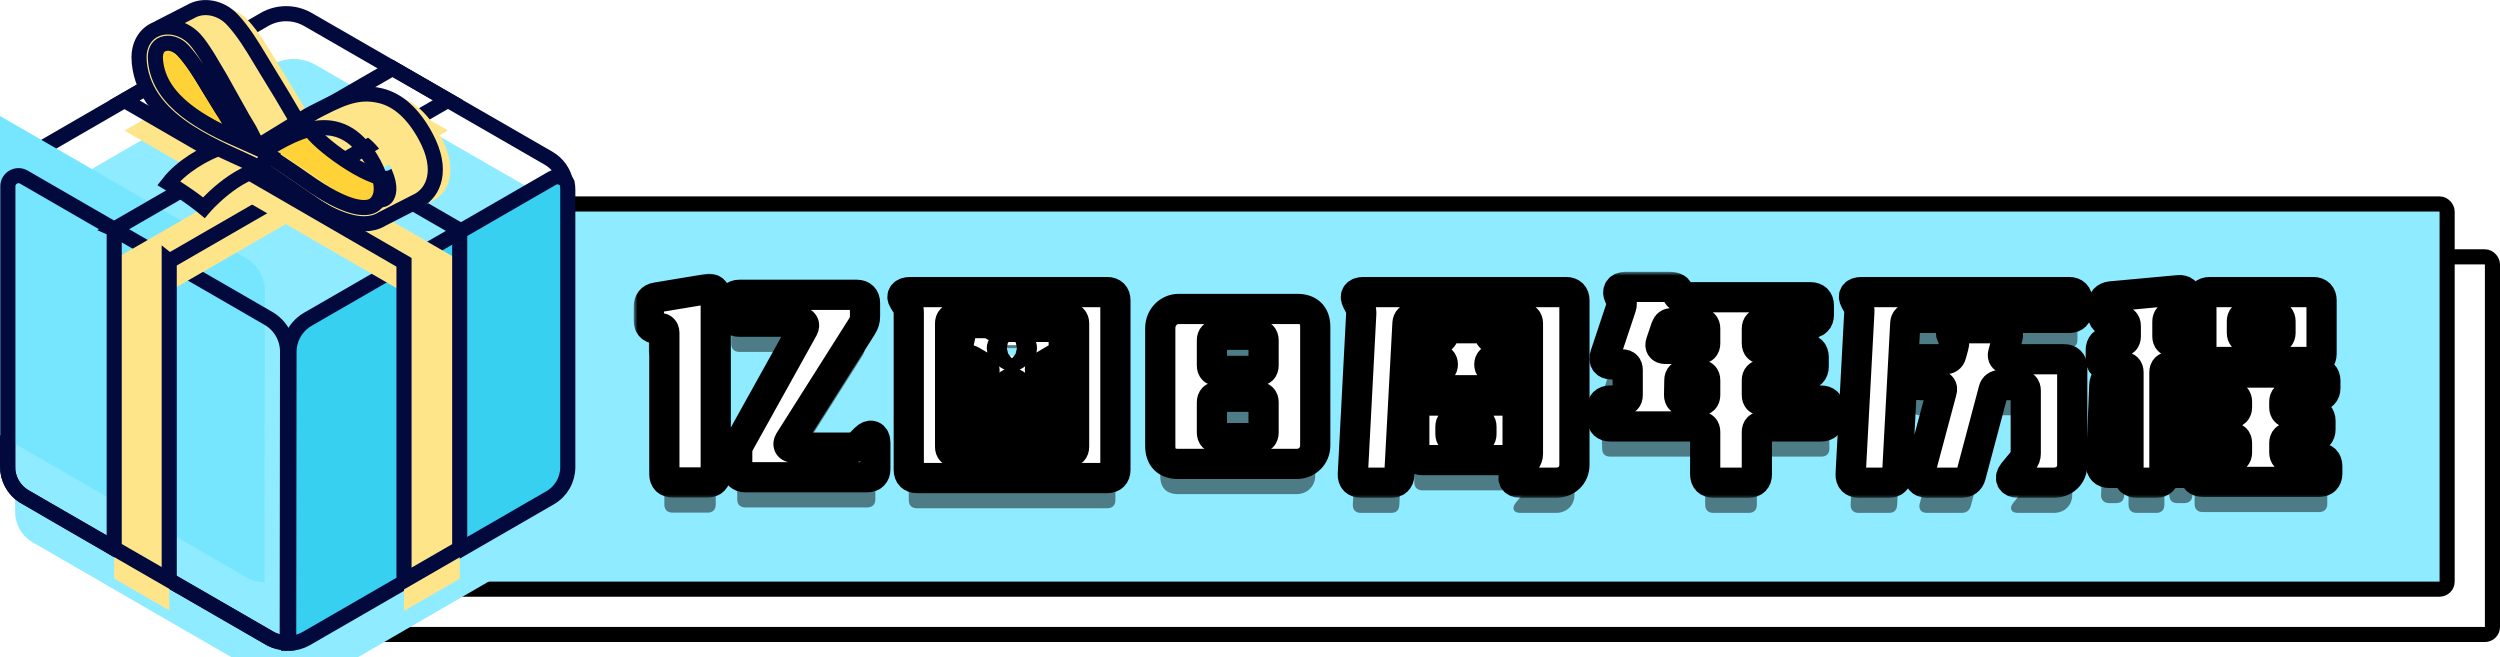 <svg width="331" height="87" viewBox="0 0 331 87" fill="none" xmlns="http://www.w3.org/2000/svg">
<rect x="35" y="34.004" width="295" height="50" rx="1" fill="white" stroke="black" stroke-width="2"/>
<rect x="47" y="27.004" width="277" height="51" rx="1" fill="#8FEBFF" stroke="black" stroke-width="2"/>
<path d="M96.816 44.112V45.516C96.816 46.2 97.212 46.596 97.896 46.596H105.852C106.392 46.596 106.608 46.992 106.356 47.46L97.968 62.544C97.716 62.976 97.608 63.372 97.608 63.876V66.108C97.608 66.792 98.004 67.188 98.688 67.188H114.816C115.5 67.188 115.896 66.792 115.896 66.108V62.616C115.896 61.644 115.248 61.392 114.564 62.076L113.736 62.904C113.448 63.192 113.232 63.264 112.872 63.264H105.024C104.448 63.264 104.232 62.868 104.52 62.4L114.132 47.208C114.42 46.74 114.528 46.38 114.528 45.876V44.112C114.528 43.428 114.132 43.032 113.448 43.032H97.896C97.212 43.032 96.816 43.428 96.816 44.112ZM93.612 42.276L86.88 43.392C86.232 43.5 85.908 43.932 85.908 44.58V46.488C85.908 47.208 86.376 47.604 87.096 47.46H87.168C87.636 47.352 87.96 47.568 87.96 48.072V66.792C87.96 67.476 88.356 67.872 89.04 67.872H93.684C94.368 67.872 94.764 67.476 94.764 66.792V43.248C94.764 42.528 94.368 42.132 93.612 42.276ZM119.637 43.752L120.069 44.436C120.249 44.76 120.321 44.976 120.321 45.3V66.216C120.321 66.9 120.717 67.296 121.401 67.296H146.601C147.285 67.296 147.681 66.9 147.681 66.216V43.752C147.681 43.068 147.285 42.672 146.601 42.672H120.501C119.637 42.672 119.241 43.14 119.637 43.752ZM125.793 63.156V46.812C125.793 46.344 126.045 46.092 126.513 46.092H141.489C141.957 46.092 142.209 46.344 142.209 46.812V63.156C142.209 63.624 141.957 63.876 141.489 63.876H126.513C126.045 63.876 125.793 63.624 125.793 63.156ZM141.201 54.588V54.372C141.201 53.688 140.805 53.292 140.121 53.292H138.573C138.249 53.292 137.997 53.256 137.745 53.076C137.565 52.968 137.781 52.68 138.249 52.392L140.085 51.312C140.625 50.988 140.841 50.592 140.841 50.016V48.36C140.841 47.676 140.445 47.28 139.761 47.28H132.345C131.841 47.28 131.553 47.208 131.589 47.028C131.625 46.848 131.157 46.776 130.401 46.776H128.493C127.845 46.776 127.449 47.1 127.305 47.712L126.729 50.376C126.585 51.132 126.945 51.564 127.701 51.564H127.845C128.169 51.564 128.421 51.636 128.709 51.816L129.753 52.428C130.221 52.716 130.473 53.004 130.293 53.112C130.041 53.22 129.789 53.292 129.465 53.292H127.881C127.197 53.292 126.801 53.688 126.801 54.372V54.588C126.801 55.272 127.197 55.668 127.881 55.668H131.877C132.417 55.668 132.813 55.488 133.209 55.164L133.497 54.948C133.821 54.66 134.181 54.66 134.505 54.948L134.793 55.164C135.189 55.488 135.585 55.668 136.125 55.668H140.121C140.805 55.668 141.201 55.272 141.201 54.588ZM139.797 60.42L128.277 59.844C127.593 59.808 127.161 60.204 127.161 60.888V61.464C127.161 62.148 127.521 62.508 128.205 62.544L139.725 63.12C140.409 63.156 140.841 62.76 140.841 62.076V61.5C140.841 60.816 140.481 60.456 139.797 60.42ZM138.717 56.964L129.357 56.424C128.673 56.388 128.241 56.748 128.241 57.468V58.044C128.241 58.728 128.601 59.124 129.285 59.16L138.645 59.7C139.329 59.736 139.761 59.376 139.761 58.656V58.08C139.761 57.396 139.401 57 138.717 56.964ZM135.045 50.484L134.505 50.916C134.145 51.204 133.857 51.204 133.497 50.916L132.921 50.484C132.417 50.124 132.633 49.692 133.317 49.692H134.649C135.333 49.692 135.513 50.124 135.045 50.484ZM155.995 65.424H171.655C173.059 65.424 174.139 64.38 174.139 62.976V47.28C174.139 45.732 173.311 44.904 171.763 44.904H156.067C154.735 44.904 153.655 45.984 153.619 47.388V63.048C153.619 64.596 154.447 65.424 155.995 65.424ZM167.299 49.044V52.392C167.299 52.86 167.047 53.112 166.579 53.112H161.179C160.711 53.112 160.459 52.86 160.459 52.392V49.044C160.459 48.576 160.711 48.324 161.179 48.324H166.579C167.047 48.324 167.299 48.576 167.299 49.044ZM167.299 57.252V61.284C167.299 61.752 167.047 62.004 166.579 62.004H161.179C160.711 62.004 160.459 61.752 160.459 61.284V57.252C160.459 56.784 160.711 56.532 161.179 56.532H166.579C167.047 56.532 167.299 56.784 167.299 57.252ZM179.655 43.824L180.051 44.58C180.195 44.904 180.231 45.156 180.231 45.48L179.115 66.792C179.079 67.476 179.475 67.908 180.159 67.908H184.155C184.839 67.908 185.235 67.584 185.271 66.864L186.351 46.776C186.387 46.344 186.639 46.092 187.071 46.092H201.579C202.047 46.092 202.299 46.344 202.299 46.812V64.092C202.299 64.452 202.191 64.704 201.975 64.992L200.679 66.576C200.103 67.296 200.391 67.908 201.291 67.908H206.007C207.411 67.908 208.455 66.936 208.455 65.532V43.752C208.455 43.068 208.059 42.672 207.375 42.672H180.483C179.655 42.672 179.295 43.14 179.655 43.824ZM187.251 58.116V63.84C187.251 64.524 187.647 64.92 188.331 64.92H199.851C200.535 64.92 200.931 64.524 200.931 63.84V58.116C200.931 57.432 200.535 57.036 199.851 57.036H188.331C187.647 57.036 187.251 57.432 187.251 58.116ZM187.251 54.012V54.588C187.251 55.272 187.647 55.668 188.331 55.668H199.851C200.535 55.668 200.931 55.272 200.931 54.588V54.012C200.931 53.328 200.535 52.932 199.851 52.932H197.907C197.439 52.932 197.187 52.68 197.187 52.248C197.187 51.816 197.439 51.564 197.907 51.564H199.851C200.535 51.564 200.931 51.168 200.931 50.484V49.908C200.931 49.224 200.535 48.828 199.851 48.828H197.907C197.439 48.828 197.187 48.576 197.187 48.144C197.187 47.712 196.791 47.46 196.107 47.46H192.111C191.427 47.46 191.031 47.856 191.031 48.54C191.031 48.72 190.779 48.828 190.311 48.828H188.331C187.647 48.828 187.251 49.224 187.251 49.908V50.484C187.251 51.168 187.647 51.564 188.331 51.564H190.311C190.779 51.564 191.031 51.816 191.031 52.248C191.031 52.68 190.779 52.932 190.311 52.932H188.331C187.647 52.932 187.251 53.328 187.251 54.012ZM192.039 61.464V60.492C192.039 60.024 192.291 59.772 192.759 59.772H195.423C195.891 59.772 196.143 60.024 196.143 60.492V61.464C196.143 61.932 195.891 62.184 195.423 62.184H192.759C192.291 62.184 192.039 61.932 192.039 61.464ZM212.088 58.116L212.124 59.376C212.124 60.096 212.52 60.456 213.204 60.456H225.048C225.516 60.456 225.768 60.708 225.768 61.176V66.828C225.768 67.512 226.164 67.908 226.848 67.908H231.528C232.212 67.908 232.608 67.512 232.608 66.828V61.176C232.608 60.708 232.86 60.456 233.328 60.456H241.14C241.824 60.456 242.22 60.06 242.22 59.376L242.184 58.116C242.184 57.396 241.788 57.036 241.104 57.036H233.328C232.86 57.036 232.608 56.784 232.608 56.316V54.336C232.608 53.868 232.86 53.616 233.328 53.616H239.052C239.736 53.616 240.132 53.22 240.132 52.536V51.276C240.132 50.592 239.736 50.196 239.052 50.196H233.328C232.86 50.196 232.608 49.944 232.608 49.476V47.496C232.608 47.028 232.86 46.776 233.328 46.776H239.736C240.42 46.776 240.816 46.38 240.816 45.696V44.436C240.816 43.752 240.42 43.356 239.736 43.356H222.78C222.276 43.356 221.988 43.068 222.132 42.672C222.276 42.276 221.808 41.988 221.052 41.988H215.22C214.392 41.988 214.032 42.492 214.392 43.248L214.608 43.68C214.752 44.004 214.752 44.328 214.644 44.652L212.52 51.024C212.268 51.744 212.592 52.248 213.384 52.248H214.788C215.256 52.248 215.508 52.5 215.508 52.968V56.316C215.508 56.784 215.256 57.036 214.788 57.036H213.168C212.484 57.036 212.088 57.432 212.088 58.116ZM221.376 46.776H225.048C225.516 46.776 225.768 47.028 225.768 47.496V49.476C225.768 49.944 225.516 50.196 225.048 50.196H220.476C219.972 50.196 219.72 49.872 219.9 49.368L220.584 47.352C220.728 46.956 220.98 46.776 221.376 46.776ZM223.068 53.616H225.048C225.516 53.616 225.768 53.868 225.768 54.336V56.316C225.768 56.784 225.516 57.036 225.048 57.036H223.032C222.564 57.036 222.312 56.784 222.312 56.316L222.348 54.336C222.348 53.868 222.6 53.616 223.068 53.616ZM258.381 48.36L258.597 48.792C258.741 49.116 258.777 49.44 258.669 49.764L258.345 50.952C258.237 51.384 257.913 51.564 257.517 51.564H254.241C253.557 51.564 253.161 51.96 253.161 52.644V53.904C253.161 54.588 253.557 54.984 254.241 54.984H256.473C256.977 54.984 257.229 55.308 257.085 55.776L254.169 66.684C253.989 67.404 254.349 67.908 255.105 67.908H259.713C260.325 67.908 260.757 67.62 260.937 66.972L263.961 55.596C264.069 55.2 264.357 54.984 264.789 54.984H267.489C267.957 54.984 268.209 55.236 268.209 55.704V64.056C268.209 64.416 268.101 64.668 267.885 64.956L266.553 66.576C265.977 67.296 266.265 67.908 267.165 67.908H271.917C273.321 67.908 274.365 66.936 274.365 65.532V52.644C274.365 51.96 273.969 51.564 273.285 51.564H265.833C265.329 51.564 265.077 51.24 265.221 50.772L265.797 48.684C266.013 47.964 265.617 47.46 264.861 47.46H259.353C258.525 47.46 258.129 47.856 258.381 48.36ZM245.601 43.752L245.961 44.4C246.141 44.724 246.213 44.976 246.177 45.3L245.025 66.792C244.989 67.476 245.385 67.908 246.069 67.908H250.065C250.749 67.908 251.145 67.584 251.181 66.864L252.261 46.776C252.297 46.344 252.549 46.092 252.981 46.092H273.969C274.653 46.092 275.049 45.696 275.049 45.012V43.752C275.049 43.068 274.653 42.672 273.969 42.672H246.465C245.601 42.672 245.241 43.104 245.601 43.752ZM291.427 59.736V60.852C291.427 61.536 291.823 61.932 292.507 61.932H295.459C295.927 61.932 296.179 62.184 296.179 62.652V63.912C296.179 64.38 295.927 64.632 295.459 64.632H291.643C290.959 64.632 290.563 65.028 290.563 65.712V66.72C290.563 67.404 290.959 67.8 291.643 67.8H307.051C307.735 67.8 308.131 67.404 308.131 66.72V65.712C308.131 65.028 307.735 64.632 307.051 64.632H303.163C302.695 64.632 302.443 64.38 302.443 63.912V62.652C302.443 62.184 302.695 61.932 303.163 61.932H306.151C306.835 61.932 307.231 61.536 307.231 60.852V59.736C307.231 59.052 306.835 58.656 306.151 58.656H303.163C302.695 58.656 302.443 58.404 302.443 57.936V57.18C302.443 56.712 302.695 56.46 303.163 56.46H306.799C307.483 56.46 307.879 56.064 307.879 55.38V54.408C307.879 53.724 307.483 53.328 306.799 53.328H291.823C291.139 53.328 290.743 53.724 290.743 54.408V55.38C290.743 56.064 291.139 56.46 291.823 56.46H295.459C295.927 56.46 296.179 56.712 296.179 57.18V57.936C296.179 58.404 295.927 58.656 295.459 58.656H292.507C291.823 58.656 291.427 59.052 291.427 59.736ZM288.439 42.42L279.439 43.248C278.791 43.32 278.395 43.752 278.395 44.4V45.516C278.395 46.236 278.791 46.632 279.511 46.56L280.699 46.452C281.167 46.416 281.455 46.668 281.455 47.136V48.54C281.455 49.008 281.203 49.26 280.735 49.26H279.223C278.539 49.26 278.143 49.656 278.143 50.34V51.492C278.143 52.176 278.539 52.572 279.223 52.572H281.095C281.563 52.572 281.815 52.824 281.815 53.292V66.828C281.815 67.512 282.211 67.908 282.895 67.908H285.487C286.171 67.908 286.567 67.512 286.567 66.828V53.292C286.567 52.824 286.819 52.572 287.287 52.572H288.979C289.663 52.572 290.059 52.176 290.059 51.492V50.34C290.059 49.656 289.663 49.26 288.979 49.26H287.683C287.215 49.26 286.963 49.008 286.963 48.54V46.56C286.963 46.128 287.215 45.84 287.647 45.804L288.547 45.732C289.195 45.66 289.555 45.228 289.555 44.58V43.464C289.555 42.744 289.159 42.348 288.439 42.42ZM292.543 51.924H306.295C306.979 51.924 307.375 51.528 307.375 50.844V43.752C307.375 43.068 306.979 42.672 306.295 42.672H292.543C291.859 42.672 291.463 43.068 291.463 43.752V50.844C291.463 51.528 291.859 51.924 292.543 51.924ZM281.239 65.568L281.671 55.056C281.707 54.372 281.275 53.94 280.591 53.94H279.691C279.007 53.94 278.647 54.264 278.611 54.984L278.179 65.496C278.143 66.18 278.575 66.612 279.259 66.612H280.159C280.843 66.612 281.203 66.288 281.239 65.568ZM290.275 65.496L289.843 54.984C289.807 54.264 289.447 53.94 288.763 53.94H287.863C287.179 53.94 286.747 54.372 286.783 55.056L287.215 65.568C287.251 66.288 287.611 66.612 288.295 66.612H289.195C289.879 66.612 290.311 66.18 290.275 65.496ZM296.827 48.072V46.524C296.827 46.056 297.079 45.804 297.547 45.804H301.219C301.687 45.804 301.939 46.056 301.939 46.524V48.072C301.939 48.54 301.687 48.792 301.219 48.792H297.547C297.079 48.792 296.827 48.54 296.827 48.072Z" fill="#4E7C86"/>
<mask id="path-4-outside-1_770_3147" maskUnits="userSpaceOnUse" x="83.908" y="35.988" width="227" height="30" fill="black">
<rect fill="white" x="83.908" y="35.988" width="227" height="30"/>
<path d="M96.816 40.112V41.516C96.816 42.2 97.212 42.596 97.896 42.596H105.852C106.392 42.596 106.608 42.992 106.356 43.46L97.968 58.544C97.716 58.976 97.608 59.372 97.608 59.876V62.108C97.608 62.792 98.004 63.188 98.688 63.188H114.816C115.5 63.188 115.896 62.792 115.896 62.108V58.616C115.896 57.644 115.248 57.392 114.564 58.076L113.736 58.904C113.448 59.192 113.232 59.264 112.872 59.264H105.024C104.448 59.264 104.232 58.868 104.52 58.4L114.132 43.208C114.42 42.74 114.528 42.38 114.528 41.876V40.112C114.528 39.428 114.132 39.032 113.448 39.032H97.896C97.212 39.032 96.816 39.428 96.816 40.112ZM93.612 38.276L86.88 39.392C86.232 39.5 85.908 39.932 85.908 40.58V42.488C85.908 43.208 86.376 43.604 87.096 43.46H87.168C87.636 43.352 87.96 43.568 87.96 44.072V62.792C87.96 63.476 88.356 63.872 89.04 63.872H93.684C94.368 63.872 94.764 63.476 94.764 62.792V39.248C94.764 38.528 94.368 38.132 93.612 38.276Z"/>
<path d="M119.637 39.752L120.069 40.436C120.249 40.76 120.321 40.976 120.321 41.3V62.216C120.321 62.9 120.717 63.296 121.401 63.296H146.601C147.285 63.296 147.681 62.9 147.681 62.216V39.752C147.681 39.068 147.285 38.672 146.601 38.672H120.501C119.637 38.672 119.241 39.14 119.637 39.752ZM125.793 59.156V42.812C125.793 42.344 126.045 42.092 126.513 42.092H141.489C141.957 42.092 142.209 42.344 142.209 42.812V59.156C142.209 59.624 141.957 59.876 141.489 59.876H126.513C126.045 59.876 125.793 59.624 125.793 59.156ZM141.201 50.588V50.372C141.201 49.688 140.805 49.292 140.121 49.292H138.573C138.249 49.292 137.997 49.256 137.745 49.076C137.565 48.968 137.781 48.68 138.249 48.392L140.085 47.312C140.625 46.988 140.841 46.592 140.841 46.016V44.36C140.841 43.676 140.445 43.28 139.761 43.28H132.345C131.841 43.28 131.553 43.208 131.589 43.028C131.625 42.848 131.157 42.776 130.401 42.776H128.493C127.845 42.776 127.449 43.1 127.305 43.712L126.729 46.376C126.585 47.132 126.945 47.564 127.701 47.564H127.845C128.169 47.564 128.421 47.636 128.709 47.816L129.753 48.428C130.221 48.716 130.473 49.004 130.293 49.112C130.041 49.22 129.789 49.292 129.465 49.292H127.881C127.197 49.292 126.801 49.688 126.801 50.372V50.588C126.801 51.272 127.197 51.668 127.881 51.668H131.877C132.417 51.668 132.813 51.488 133.209 51.164L133.497 50.948C133.821 50.66 134.181 50.66 134.505 50.948L134.793 51.164C135.189 51.488 135.585 51.668 136.125 51.668H140.121C140.805 51.668 141.201 51.272 141.201 50.588ZM139.797 56.42L128.277 55.844C127.593 55.808 127.161 56.204 127.161 56.888V57.464C127.161 58.148 127.521 58.508 128.205 58.544L139.725 59.12C140.409 59.156 140.841 58.76 140.841 58.076V57.5C140.841 56.816 140.481 56.456 139.797 56.42ZM138.717 52.964L129.357 52.424C128.673 52.388 128.241 52.748 128.241 53.468V54.044C128.241 54.728 128.601 55.124 129.285 55.16L138.645 55.7C139.329 55.736 139.761 55.376 139.761 54.656V54.08C139.761 53.396 139.401 53 138.717 52.964ZM135.045 46.484L134.505 46.916C134.145 47.204 133.857 47.204 133.497 46.916L132.921 46.484C132.417 46.124 132.633 45.692 133.317 45.692H134.649C135.333 45.692 135.513 46.124 135.045 46.484Z"/>
<path d="M155.995 61.424H171.655C173.059 61.424 174.139 60.38 174.139 58.976V43.28C174.139 41.732 173.311 40.904 171.763 40.904H156.067C154.735 40.904 153.655 41.984 153.619 43.388V59.048C153.619 60.596 154.447 61.424 155.995 61.424ZM167.299 45.044V48.392C167.299 48.86 167.047 49.112 166.579 49.112H161.179C160.711 49.112 160.459 48.86 160.459 48.392V45.044C160.459 44.576 160.711 44.324 161.179 44.324H166.579C167.047 44.324 167.299 44.576 167.299 45.044ZM167.299 53.252V57.284C167.299 57.752 167.047 58.004 166.579 58.004H161.179C160.711 58.004 160.459 57.752 160.459 57.284V53.252C160.459 52.784 160.711 52.532 161.179 52.532H166.579C167.047 52.532 167.299 52.784 167.299 53.252Z"/>
<path d="M179.655 39.824L180.051 40.58C180.195 40.904 180.231 41.156 180.231 41.48L179.115 62.792C179.079 63.476 179.475 63.908 180.159 63.908H184.155C184.839 63.908 185.235 63.584 185.271 62.864L186.351 42.776C186.387 42.344 186.639 42.092 187.071 42.092H201.579C202.047 42.092 202.299 42.344 202.299 42.812V60.092C202.299 60.452 202.191 60.704 201.975 60.992L200.679 62.576C200.103 63.296 200.391 63.908 201.291 63.908H206.007C207.411 63.908 208.455 62.936 208.455 61.532V39.752C208.455 39.068 208.059 38.672 207.375 38.672H180.483C179.655 38.672 179.295 39.14 179.655 39.824ZM187.251 54.116V59.84C187.251 60.524 187.647 60.92 188.331 60.92H199.851C200.535 60.92 200.931 60.524 200.931 59.84V54.116C200.931 53.432 200.535 53.036 199.851 53.036H188.331C187.647 53.036 187.251 53.432 187.251 54.116ZM187.251 50.012V50.588C187.251 51.272 187.647 51.668 188.331 51.668H199.851C200.535 51.668 200.931 51.272 200.931 50.588V50.012C200.931 49.328 200.535 48.932 199.851 48.932H197.907C197.439 48.932 197.187 48.68 197.187 48.248C197.187 47.816 197.439 47.564 197.907 47.564H199.851C200.535 47.564 200.931 47.168 200.931 46.484V45.908C200.931 45.224 200.535 44.828 199.851 44.828H197.907C197.439 44.828 197.187 44.576 197.187 44.144C197.187 43.712 196.791 43.46 196.107 43.46H192.111C191.427 43.46 191.031 43.856 191.031 44.54C191.031 44.72 190.779 44.828 190.311 44.828H188.331C187.647 44.828 187.251 45.224 187.251 45.908V46.484C187.251 47.168 187.647 47.564 188.331 47.564H190.311C190.779 47.564 191.031 47.816 191.031 48.248C191.031 48.68 190.779 48.932 190.311 48.932H188.331C187.647 48.932 187.251 49.328 187.251 50.012ZM192.039 57.464V56.492C192.039 56.024 192.291 55.772 192.759 55.772H195.423C195.891 55.772 196.143 56.024 196.143 56.492V57.464C196.143 57.932 195.891 58.184 195.423 58.184H192.759C192.291 58.184 192.039 57.932 192.039 57.464Z"/>
<path d="M212.088 54.116L212.124 55.376C212.124 56.096 212.52 56.456 213.204 56.456H225.048C225.516 56.456 225.768 56.708 225.768 57.176V62.828C225.768 63.512 226.164 63.908 226.848 63.908H231.528C232.212 63.908 232.608 63.512 232.608 62.828V57.176C232.608 56.708 232.86 56.456 233.328 56.456H241.14C241.824 56.456 242.22 56.06 242.22 55.376L242.184 54.116C242.184 53.396 241.788 53.036 241.104 53.036H233.328C232.86 53.036 232.608 52.784 232.608 52.316V50.336C232.608 49.868 232.86 49.616 233.328 49.616H239.052C239.736 49.616 240.132 49.22 240.132 48.536V47.276C240.132 46.592 239.736 46.196 239.052 46.196H233.328C232.86 46.196 232.608 45.944 232.608 45.476V43.496C232.608 43.028 232.86 42.776 233.328 42.776H239.736C240.42 42.776 240.816 42.38 240.816 41.696V40.436C240.816 39.752 240.42 39.356 239.736 39.356H222.78C222.276 39.356 221.988 39.068 222.132 38.672C222.276 38.276 221.808 37.988 221.052 37.988H215.22C214.392 37.988 214.032 38.492 214.392 39.248L214.608 39.68C214.752 40.004 214.752 40.328 214.644 40.652L212.52 47.024C212.268 47.744 212.592 48.248 213.384 48.248H214.788C215.256 48.248 215.508 48.5 215.508 48.968V52.316C215.508 52.784 215.256 53.036 214.788 53.036H213.168C212.484 53.036 212.088 53.432 212.088 54.116ZM221.376 42.776H225.048C225.516 42.776 225.768 43.028 225.768 43.496V45.476C225.768 45.944 225.516 46.196 225.048 46.196H220.476C219.972 46.196 219.72 45.872 219.9 45.368L220.584 43.352C220.728 42.956 220.98 42.776 221.376 42.776ZM223.068 49.616H225.048C225.516 49.616 225.768 49.868 225.768 50.336V52.316C225.768 52.784 225.516 53.036 225.048 53.036H223.032C222.564 53.036 222.312 52.784 222.312 52.316L222.348 50.336C222.348 49.868 222.6 49.616 223.068 49.616Z"/>
<path d="M258.381 44.36L258.597 44.792C258.741 45.116 258.777 45.44 258.669 45.764L258.345 46.952C258.237 47.384 257.913 47.564 257.517 47.564H254.241C253.557 47.564 253.161 47.96 253.161 48.644V49.904C253.161 50.588 253.557 50.984 254.241 50.984H256.473C256.977 50.984 257.229 51.308 257.085 51.776L254.169 62.684C253.989 63.404 254.349 63.908 255.105 63.908H259.713C260.325 63.908 260.757 63.62 260.937 62.972L263.961 51.596C264.069 51.2 264.357 50.984 264.789 50.984H267.489C267.957 50.984 268.209 51.236 268.209 51.704V60.056C268.209 60.416 268.101 60.668 267.885 60.956L266.553 62.576C265.977 63.296 266.265 63.908 267.165 63.908H271.917C273.321 63.908 274.365 62.936 274.365 61.532V48.644C274.365 47.96 273.969 47.564 273.285 47.564H265.833C265.329 47.564 265.077 47.24 265.221 46.772L265.797 44.684C266.013 43.964 265.617 43.46 264.861 43.46H259.353C258.525 43.46 258.129 43.856 258.381 44.36ZM245.601 39.752L245.961 40.4C246.141 40.724 246.213 40.976 246.177 41.3L245.025 62.792C244.989 63.476 245.385 63.908 246.069 63.908H250.065C250.749 63.908 251.145 63.584 251.181 62.864L252.261 42.776C252.297 42.344 252.549 42.092 252.981 42.092H273.969C274.653 42.092 275.049 41.696 275.049 41.012V39.752C275.049 39.068 274.653 38.672 273.969 38.672H246.465C245.601 38.672 245.241 39.104 245.601 39.752Z"/>
<path d="M291.427 55.736V56.852C291.427 57.536 291.823 57.932 292.507 57.932H295.459C295.927 57.932 296.179 58.184 296.179 58.652V59.912C296.179 60.38 295.927 60.632 295.459 60.632H291.643C290.959 60.632 290.563 61.028 290.563 61.712V62.72C290.563 63.404 290.959 63.8 291.643 63.8H307.051C307.735 63.8 308.131 63.404 308.131 62.72V61.712C308.131 61.028 307.735 60.632 307.051 60.632H303.163C302.695 60.632 302.443 60.38 302.443 59.912V58.652C302.443 58.184 302.695 57.932 303.163 57.932H306.151C306.835 57.932 307.231 57.536 307.231 56.852V55.736C307.231 55.052 306.835 54.656 306.151 54.656H303.163C302.695 54.656 302.443 54.404 302.443 53.936V53.18C302.443 52.712 302.695 52.46 303.163 52.46H306.799C307.483 52.46 307.879 52.064 307.879 51.38V50.408C307.879 49.724 307.483 49.328 306.799 49.328H291.823C291.139 49.328 290.743 49.724 290.743 50.408V51.38C290.743 52.064 291.139 52.46 291.823 52.46H295.459C295.927 52.46 296.179 52.712 296.179 53.18V53.936C296.179 54.404 295.927 54.656 295.459 54.656H292.507C291.823 54.656 291.427 55.052 291.427 55.736ZM288.439 38.42L279.439 39.248C278.791 39.32 278.395 39.752 278.395 40.4V41.516C278.395 42.236 278.791 42.632 279.511 42.56L280.699 42.452C281.167 42.416 281.455 42.668 281.455 43.136V44.54C281.455 45.008 281.203 45.26 280.735 45.26H279.223C278.539 45.26 278.143 45.656 278.143 46.34V47.492C278.143 48.176 278.539 48.572 279.223 48.572H281.095C281.563 48.572 281.815 48.824 281.815 49.292V62.828C281.815 63.512 282.211 63.908 282.895 63.908H285.487C286.171 63.908 286.567 63.512 286.567 62.828V49.292C286.567 48.824 286.819 48.572 287.287 48.572H288.979C289.663 48.572 290.059 48.176 290.059 47.492V46.34C290.059 45.656 289.663 45.26 288.979 45.26H287.683C287.215 45.26 286.963 45.008 286.963 44.54V42.56C286.963 42.128 287.215 41.84 287.647 41.804L288.547 41.732C289.195 41.66 289.555 41.228 289.555 40.58V39.464C289.555 38.744 289.159 38.348 288.439 38.42ZM292.543 47.924H306.295C306.979 47.924 307.375 47.528 307.375 46.844V39.752C307.375 39.068 306.979 38.672 306.295 38.672H292.543C291.859 38.672 291.463 39.068 291.463 39.752V46.844C291.463 47.528 291.859 47.924 292.543 47.924ZM281.239 61.568L281.671 51.056C281.707 50.372 281.275 49.94 280.591 49.94H279.691C279.007 49.94 278.647 50.264 278.611 50.984L278.179 61.496C278.143 62.18 278.575 62.612 279.259 62.612H280.159C280.843 62.612 281.203 62.288 281.239 61.568ZM290.275 61.496L289.843 50.984C289.807 50.264 289.447 49.94 288.763 49.94H287.863C287.179 49.94 286.747 50.372 286.783 51.056L287.215 61.568C287.251 62.288 287.611 62.612 288.295 62.612H289.195C289.879 62.612 290.311 62.18 290.275 61.496ZM296.827 44.072V42.524C296.827 42.056 297.079 41.804 297.547 41.804H301.219C301.687 41.804 301.939 42.056 301.939 42.524V44.072C301.939 44.54 301.687 44.792 301.219 44.792H297.547C297.079 44.792 296.827 44.54 296.827 44.072Z"/>
</mask>
<path d="M96.816 40.112V41.516C96.816 42.2 97.212 42.596 97.896 42.596H105.852C106.392 42.596 106.608 42.992 106.356 43.46L97.968 58.544C97.716 58.976 97.608 59.372 97.608 59.876V62.108C97.608 62.792 98.004 63.188 98.688 63.188H114.816C115.5 63.188 115.896 62.792 115.896 62.108V58.616C115.896 57.644 115.248 57.392 114.564 58.076L113.736 58.904C113.448 59.192 113.232 59.264 112.872 59.264H105.024C104.448 59.264 104.232 58.868 104.52 58.4L114.132 43.208C114.42 42.74 114.528 42.38 114.528 41.876V40.112C114.528 39.428 114.132 39.032 113.448 39.032H97.896C97.212 39.032 96.816 39.428 96.816 40.112ZM93.612 38.276L86.88 39.392C86.232 39.5 85.908 39.932 85.908 40.58V42.488C85.908 43.208 86.376 43.604 87.096 43.46H87.168C87.636 43.352 87.96 43.568 87.96 44.072V62.792C87.96 63.476 88.356 63.872 89.04 63.872H93.684C94.368 63.872 94.764 63.476 94.764 62.792V39.248C94.764 38.528 94.368 38.132 93.612 38.276Z" fill="white"/>
<path d="M119.637 39.752L120.069 40.436C120.249 40.76 120.321 40.976 120.321 41.3V62.216C120.321 62.9 120.717 63.296 121.401 63.296H146.601C147.285 63.296 147.681 62.9 147.681 62.216V39.752C147.681 39.068 147.285 38.672 146.601 38.672H120.501C119.637 38.672 119.241 39.14 119.637 39.752ZM125.793 59.156V42.812C125.793 42.344 126.045 42.092 126.513 42.092H141.489C141.957 42.092 142.209 42.344 142.209 42.812V59.156C142.209 59.624 141.957 59.876 141.489 59.876H126.513C126.045 59.876 125.793 59.624 125.793 59.156ZM141.201 50.588V50.372C141.201 49.688 140.805 49.292 140.121 49.292H138.573C138.249 49.292 137.997 49.256 137.745 49.076C137.565 48.968 137.781 48.68 138.249 48.392L140.085 47.312C140.625 46.988 140.841 46.592 140.841 46.016V44.36C140.841 43.676 140.445 43.28 139.761 43.28H132.345C131.841 43.28 131.553 43.208 131.589 43.028C131.625 42.848 131.157 42.776 130.401 42.776H128.493C127.845 42.776 127.449 43.1 127.305 43.712L126.729 46.376C126.585 47.132 126.945 47.564 127.701 47.564H127.845C128.169 47.564 128.421 47.636 128.709 47.816L129.753 48.428C130.221 48.716 130.473 49.004 130.293 49.112C130.041 49.22 129.789 49.292 129.465 49.292H127.881C127.197 49.292 126.801 49.688 126.801 50.372V50.588C126.801 51.272 127.197 51.668 127.881 51.668H131.877C132.417 51.668 132.813 51.488 133.209 51.164L133.497 50.948C133.821 50.66 134.181 50.66 134.505 50.948L134.793 51.164C135.189 51.488 135.585 51.668 136.125 51.668H140.121C140.805 51.668 141.201 51.272 141.201 50.588ZM139.797 56.42L128.277 55.844C127.593 55.808 127.161 56.204 127.161 56.888V57.464C127.161 58.148 127.521 58.508 128.205 58.544L139.725 59.12C140.409 59.156 140.841 58.76 140.841 58.076V57.5C140.841 56.816 140.481 56.456 139.797 56.42ZM138.717 52.964L129.357 52.424C128.673 52.388 128.241 52.748 128.241 53.468V54.044C128.241 54.728 128.601 55.124 129.285 55.16L138.645 55.7C139.329 55.736 139.761 55.376 139.761 54.656V54.08C139.761 53.396 139.401 53 138.717 52.964ZM135.045 46.484L134.505 46.916C134.145 47.204 133.857 47.204 133.497 46.916L132.921 46.484C132.417 46.124 132.633 45.692 133.317 45.692H134.649C135.333 45.692 135.513 46.124 135.045 46.484Z" fill="white"/>
<path d="M155.995 61.424H171.655C173.059 61.424 174.139 60.38 174.139 58.976V43.28C174.139 41.732 173.311 40.904 171.763 40.904H156.067C154.735 40.904 153.655 41.984 153.619 43.388V59.048C153.619 60.596 154.447 61.424 155.995 61.424ZM167.299 45.044V48.392C167.299 48.86 167.047 49.112 166.579 49.112H161.179C160.711 49.112 160.459 48.86 160.459 48.392V45.044C160.459 44.576 160.711 44.324 161.179 44.324H166.579C167.047 44.324 167.299 44.576 167.299 45.044ZM167.299 53.252V57.284C167.299 57.752 167.047 58.004 166.579 58.004H161.179C160.711 58.004 160.459 57.752 160.459 57.284V53.252C160.459 52.784 160.711 52.532 161.179 52.532H166.579C167.047 52.532 167.299 52.784 167.299 53.252Z" fill="white"/>
<path d="M179.655 39.824L180.051 40.58C180.195 40.904 180.231 41.156 180.231 41.48L179.115 62.792C179.079 63.476 179.475 63.908 180.159 63.908H184.155C184.839 63.908 185.235 63.584 185.271 62.864L186.351 42.776C186.387 42.344 186.639 42.092 187.071 42.092H201.579C202.047 42.092 202.299 42.344 202.299 42.812V60.092C202.299 60.452 202.191 60.704 201.975 60.992L200.679 62.576C200.103 63.296 200.391 63.908 201.291 63.908H206.007C207.411 63.908 208.455 62.936 208.455 61.532V39.752C208.455 39.068 208.059 38.672 207.375 38.672H180.483C179.655 38.672 179.295 39.14 179.655 39.824ZM187.251 54.116V59.84C187.251 60.524 187.647 60.92 188.331 60.92H199.851C200.535 60.92 200.931 60.524 200.931 59.84V54.116C200.931 53.432 200.535 53.036 199.851 53.036H188.331C187.647 53.036 187.251 53.432 187.251 54.116ZM187.251 50.012V50.588C187.251 51.272 187.647 51.668 188.331 51.668H199.851C200.535 51.668 200.931 51.272 200.931 50.588V50.012C200.931 49.328 200.535 48.932 199.851 48.932H197.907C197.439 48.932 197.187 48.68 197.187 48.248C197.187 47.816 197.439 47.564 197.907 47.564H199.851C200.535 47.564 200.931 47.168 200.931 46.484V45.908C200.931 45.224 200.535 44.828 199.851 44.828H197.907C197.439 44.828 197.187 44.576 197.187 44.144C197.187 43.712 196.791 43.46 196.107 43.46H192.111C191.427 43.46 191.031 43.856 191.031 44.54C191.031 44.72 190.779 44.828 190.311 44.828H188.331C187.647 44.828 187.251 45.224 187.251 45.908V46.484C187.251 47.168 187.647 47.564 188.331 47.564H190.311C190.779 47.564 191.031 47.816 191.031 48.248C191.031 48.68 190.779 48.932 190.311 48.932H188.331C187.647 48.932 187.251 49.328 187.251 50.012ZM192.039 57.464V56.492C192.039 56.024 192.291 55.772 192.759 55.772H195.423C195.891 55.772 196.143 56.024 196.143 56.492V57.464C196.143 57.932 195.891 58.184 195.423 58.184H192.759C192.291 58.184 192.039 57.932 192.039 57.464Z" fill="white"/>
<path d="M212.088 54.116L212.124 55.376C212.124 56.096 212.52 56.456 213.204 56.456H225.048C225.516 56.456 225.768 56.708 225.768 57.176V62.828C225.768 63.512 226.164 63.908 226.848 63.908H231.528C232.212 63.908 232.608 63.512 232.608 62.828V57.176C232.608 56.708 232.86 56.456 233.328 56.456H241.14C241.824 56.456 242.22 56.06 242.22 55.376L242.184 54.116C242.184 53.396 241.788 53.036 241.104 53.036H233.328C232.86 53.036 232.608 52.784 232.608 52.316V50.336C232.608 49.868 232.86 49.616 233.328 49.616H239.052C239.736 49.616 240.132 49.22 240.132 48.536V47.276C240.132 46.592 239.736 46.196 239.052 46.196H233.328C232.86 46.196 232.608 45.944 232.608 45.476V43.496C232.608 43.028 232.86 42.776 233.328 42.776H239.736C240.42 42.776 240.816 42.38 240.816 41.696V40.436C240.816 39.752 240.42 39.356 239.736 39.356H222.78C222.276 39.356 221.988 39.068 222.132 38.672C222.276 38.276 221.808 37.988 221.052 37.988H215.22C214.392 37.988 214.032 38.492 214.392 39.248L214.608 39.68C214.752 40.004 214.752 40.328 214.644 40.652L212.52 47.024C212.268 47.744 212.592 48.248 213.384 48.248H214.788C215.256 48.248 215.508 48.5 215.508 48.968V52.316C215.508 52.784 215.256 53.036 214.788 53.036H213.168C212.484 53.036 212.088 53.432 212.088 54.116ZM221.376 42.776H225.048C225.516 42.776 225.768 43.028 225.768 43.496V45.476C225.768 45.944 225.516 46.196 225.048 46.196H220.476C219.972 46.196 219.72 45.872 219.9 45.368L220.584 43.352C220.728 42.956 220.98 42.776 221.376 42.776ZM223.068 49.616H225.048C225.516 49.616 225.768 49.868 225.768 50.336V52.316C225.768 52.784 225.516 53.036 225.048 53.036H223.032C222.564 53.036 222.312 52.784 222.312 52.316L222.348 50.336C222.348 49.868 222.6 49.616 223.068 49.616Z" fill="white"/>
<path d="M258.381 44.36L258.597 44.792C258.741 45.116 258.777 45.44 258.669 45.764L258.345 46.952C258.237 47.384 257.913 47.564 257.517 47.564H254.241C253.557 47.564 253.161 47.96 253.161 48.644V49.904C253.161 50.588 253.557 50.984 254.241 50.984H256.473C256.977 50.984 257.229 51.308 257.085 51.776L254.169 62.684C253.989 63.404 254.349 63.908 255.105 63.908H259.713C260.325 63.908 260.757 63.62 260.937 62.972L263.961 51.596C264.069 51.2 264.357 50.984 264.789 50.984H267.489C267.957 50.984 268.209 51.236 268.209 51.704V60.056C268.209 60.416 268.101 60.668 267.885 60.956L266.553 62.576C265.977 63.296 266.265 63.908 267.165 63.908H271.917C273.321 63.908 274.365 62.936 274.365 61.532V48.644C274.365 47.96 273.969 47.564 273.285 47.564H265.833C265.329 47.564 265.077 47.24 265.221 46.772L265.797 44.684C266.013 43.964 265.617 43.46 264.861 43.46H259.353C258.525 43.46 258.129 43.856 258.381 44.36ZM245.601 39.752L245.961 40.4C246.141 40.724 246.213 40.976 246.177 41.3L245.025 62.792C244.989 63.476 245.385 63.908 246.069 63.908H250.065C250.749 63.908 251.145 63.584 251.181 62.864L252.261 42.776C252.297 42.344 252.549 42.092 252.981 42.092H273.969C274.653 42.092 275.049 41.696 275.049 41.012V39.752C275.049 39.068 274.653 38.672 273.969 38.672H246.465C245.601 38.672 245.241 39.104 245.601 39.752Z" fill="white"/>
<path d="M291.427 55.736V56.852C291.427 57.536 291.823 57.932 292.507 57.932H295.459C295.927 57.932 296.179 58.184 296.179 58.652V59.912C296.179 60.38 295.927 60.632 295.459 60.632H291.643C290.959 60.632 290.563 61.028 290.563 61.712V62.72C290.563 63.404 290.959 63.8 291.643 63.8H307.051C307.735 63.8 308.131 63.404 308.131 62.72V61.712C308.131 61.028 307.735 60.632 307.051 60.632H303.163C302.695 60.632 302.443 60.38 302.443 59.912V58.652C302.443 58.184 302.695 57.932 303.163 57.932H306.151C306.835 57.932 307.231 57.536 307.231 56.852V55.736C307.231 55.052 306.835 54.656 306.151 54.656H303.163C302.695 54.656 302.443 54.404 302.443 53.936V53.18C302.443 52.712 302.695 52.46 303.163 52.46H306.799C307.483 52.46 307.879 52.064 307.879 51.38V50.408C307.879 49.724 307.483 49.328 306.799 49.328H291.823C291.139 49.328 290.743 49.724 290.743 50.408V51.38C290.743 52.064 291.139 52.46 291.823 52.46H295.459C295.927 52.46 296.179 52.712 296.179 53.18V53.936C296.179 54.404 295.927 54.656 295.459 54.656H292.507C291.823 54.656 291.427 55.052 291.427 55.736ZM288.439 38.42L279.439 39.248C278.791 39.32 278.395 39.752 278.395 40.4V41.516C278.395 42.236 278.791 42.632 279.511 42.56L280.699 42.452C281.167 42.416 281.455 42.668 281.455 43.136V44.54C281.455 45.008 281.203 45.26 280.735 45.26H279.223C278.539 45.26 278.143 45.656 278.143 46.34V47.492C278.143 48.176 278.539 48.572 279.223 48.572H281.095C281.563 48.572 281.815 48.824 281.815 49.292V62.828C281.815 63.512 282.211 63.908 282.895 63.908H285.487C286.171 63.908 286.567 63.512 286.567 62.828V49.292C286.567 48.824 286.819 48.572 287.287 48.572H288.979C289.663 48.572 290.059 48.176 290.059 47.492V46.34C290.059 45.656 289.663 45.26 288.979 45.26H287.683C287.215 45.26 286.963 45.008 286.963 44.54V42.56C286.963 42.128 287.215 41.84 287.647 41.804L288.547 41.732C289.195 41.66 289.555 41.228 289.555 40.58V39.464C289.555 38.744 289.159 38.348 288.439 38.42ZM292.543 47.924H306.295C306.979 47.924 307.375 47.528 307.375 46.844V39.752C307.375 39.068 306.979 38.672 306.295 38.672H292.543C291.859 38.672 291.463 39.068 291.463 39.752V46.844C291.463 47.528 291.859 47.924 292.543 47.924ZM281.239 61.568L281.671 51.056C281.707 50.372 281.275 49.94 280.591 49.94H279.691C279.007 49.94 278.647 50.264 278.611 50.984L278.179 61.496C278.143 62.18 278.575 62.612 279.259 62.612H280.159C280.843 62.612 281.203 62.288 281.239 61.568ZM290.275 61.496L289.843 50.984C289.807 50.264 289.447 49.94 288.763 49.94H287.863C287.179 49.94 286.747 50.372 286.783 51.056L287.215 61.568C287.251 62.288 287.611 62.612 288.295 62.612H289.195C289.879 62.612 290.311 62.18 290.275 61.496ZM296.827 44.072V42.524C296.827 42.056 297.079 41.804 297.547 41.804H301.219C301.687 41.804 301.939 42.056 301.939 42.524V44.072C301.939 44.54 301.687 44.792 301.219 44.792H297.547C297.079 44.792 296.827 44.54 296.827 44.072Z" fill="white"/>
<path d="M96.816 40.112V41.516C96.816 42.2 97.212 42.596 97.896 42.596H105.852C106.392 42.596 106.608 42.992 106.356 43.46L97.968 58.544C97.716 58.976 97.608 59.372 97.608 59.876V62.108C97.608 62.792 98.004 63.188 98.688 63.188H114.816C115.5 63.188 115.896 62.792 115.896 62.108V58.616C115.896 57.644 115.248 57.392 114.564 58.076L113.736 58.904C113.448 59.192 113.232 59.264 112.872 59.264H105.024C104.448 59.264 104.232 58.868 104.52 58.4L114.132 43.208C114.42 42.74 114.528 42.38 114.528 41.876V40.112C114.528 39.428 114.132 39.032 113.448 39.032H97.896C97.212 39.032 96.816 39.428 96.816 40.112ZM93.612 38.276L86.88 39.392C86.232 39.5 85.908 39.932 85.908 40.58V42.488C85.908 43.208 86.376 43.604 87.096 43.46H87.168C87.636 43.352 87.96 43.568 87.96 44.072V62.792C87.96 63.476 88.356 63.872 89.04 63.872H93.684C94.368 63.872 94.764 63.476 94.764 62.792V39.248C94.764 38.528 94.368 38.132 93.612 38.276Z" stroke="black" stroke-width="4" mask="url(#path-4-outside-1_770_3147)"/>
<path d="M119.637 39.752L120.069 40.436C120.249 40.76 120.321 40.976 120.321 41.3V62.216C120.321 62.9 120.717 63.296 121.401 63.296H146.601C147.285 63.296 147.681 62.9 147.681 62.216V39.752C147.681 39.068 147.285 38.672 146.601 38.672H120.501C119.637 38.672 119.241 39.14 119.637 39.752ZM125.793 59.156V42.812C125.793 42.344 126.045 42.092 126.513 42.092H141.489C141.957 42.092 142.209 42.344 142.209 42.812V59.156C142.209 59.624 141.957 59.876 141.489 59.876H126.513C126.045 59.876 125.793 59.624 125.793 59.156ZM141.201 50.588V50.372C141.201 49.688 140.805 49.292 140.121 49.292H138.573C138.249 49.292 137.997 49.256 137.745 49.076C137.565 48.968 137.781 48.68 138.249 48.392L140.085 47.312C140.625 46.988 140.841 46.592 140.841 46.016V44.36C140.841 43.676 140.445 43.28 139.761 43.28H132.345C131.841 43.28 131.553 43.208 131.589 43.028C131.625 42.848 131.157 42.776 130.401 42.776H128.493C127.845 42.776 127.449 43.1 127.305 43.712L126.729 46.376C126.585 47.132 126.945 47.564 127.701 47.564H127.845C128.169 47.564 128.421 47.636 128.709 47.816L129.753 48.428C130.221 48.716 130.473 49.004 130.293 49.112C130.041 49.22 129.789 49.292 129.465 49.292H127.881C127.197 49.292 126.801 49.688 126.801 50.372V50.588C126.801 51.272 127.197 51.668 127.881 51.668H131.877C132.417 51.668 132.813 51.488 133.209 51.164L133.497 50.948C133.821 50.66 134.181 50.66 134.505 50.948L134.793 51.164C135.189 51.488 135.585 51.668 136.125 51.668H140.121C140.805 51.668 141.201 51.272 141.201 50.588ZM139.797 56.42L128.277 55.844C127.593 55.808 127.161 56.204 127.161 56.888V57.464C127.161 58.148 127.521 58.508 128.205 58.544L139.725 59.12C140.409 59.156 140.841 58.76 140.841 58.076V57.5C140.841 56.816 140.481 56.456 139.797 56.42ZM138.717 52.964L129.357 52.424C128.673 52.388 128.241 52.748 128.241 53.468V54.044C128.241 54.728 128.601 55.124 129.285 55.16L138.645 55.7C139.329 55.736 139.761 55.376 139.761 54.656V54.08C139.761 53.396 139.401 53 138.717 52.964ZM135.045 46.484L134.505 46.916C134.145 47.204 133.857 47.204 133.497 46.916L132.921 46.484C132.417 46.124 132.633 45.692 133.317 45.692H134.649C135.333 45.692 135.513 46.124 135.045 46.484Z" stroke="black" stroke-width="4" mask="url(#path-4-outside-1_770_3147)"/>
<path d="M155.995 61.424H171.655C173.059 61.424 174.139 60.38 174.139 58.976V43.28C174.139 41.732 173.311 40.904 171.763 40.904H156.067C154.735 40.904 153.655 41.984 153.619 43.388V59.048C153.619 60.596 154.447 61.424 155.995 61.424ZM167.299 45.044V48.392C167.299 48.86 167.047 49.112 166.579 49.112H161.179C160.711 49.112 160.459 48.86 160.459 48.392V45.044C160.459 44.576 160.711 44.324 161.179 44.324H166.579C167.047 44.324 167.299 44.576 167.299 45.044ZM167.299 53.252V57.284C167.299 57.752 167.047 58.004 166.579 58.004H161.179C160.711 58.004 160.459 57.752 160.459 57.284V53.252C160.459 52.784 160.711 52.532 161.179 52.532H166.579C167.047 52.532 167.299 52.784 167.299 53.252Z" stroke="black" stroke-width="4" mask="url(#path-4-outside-1_770_3147)"/>
<path d="M179.655 39.824L180.051 40.58C180.195 40.904 180.231 41.156 180.231 41.48L179.115 62.792C179.079 63.476 179.475 63.908 180.159 63.908H184.155C184.839 63.908 185.235 63.584 185.271 62.864L186.351 42.776C186.387 42.344 186.639 42.092 187.071 42.092H201.579C202.047 42.092 202.299 42.344 202.299 42.812V60.092C202.299 60.452 202.191 60.704 201.975 60.992L200.679 62.576C200.103 63.296 200.391 63.908 201.291 63.908H206.007C207.411 63.908 208.455 62.936 208.455 61.532V39.752C208.455 39.068 208.059 38.672 207.375 38.672H180.483C179.655 38.672 179.295 39.14 179.655 39.824ZM187.251 54.116V59.84C187.251 60.524 187.647 60.92 188.331 60.92H199.851C200.535 60.92 200.931 60.524 200.931 59.84V54.116C200.931 53.432 200.535 53.036 199.851 53.036H188.331C187.647 53.036 187.251 53.432 187.251 54.116ZM187.251 50.012V50.588C187.251 51.272 187.647 51.668 188.331 51.668H199.851C200.535 51.668 200.931 51.272 200.931 50.588V50.012C200.931 49.328 200.535 48.932 199.851 48.932H197.907C197.439 48.932 197.187 48.68 197.187 48.248C197.187 47.816 197.439 47.564 197.907 47.564H199.851C200.535 47.564 200.931 47.168 200.931 46.484V45.908C200.931 45.224 200.535 44.828 199.851 44.828H197.907C197.439 44.828 197.187 44.576 197.187 44.144C197.187 43.712 196.791 43.46 196.107 43.46H192.111C191.427 43.46 191.031 43.856 191.031 44.54C191.031 44.72 190.779 44.828 190.311 44.828H188.331C187.647 44.828 187.251 45.224 187.251 45.908V46.484C187.251 47.168 187.647 47.564 188.331 47.564H190.311C190.779 47.564 191.031 47.816 191.031 48.248C191.031 48.68 190.779 48.932 190.311 48.932H188.331C187.647 48.932 187.251 49.328 187.251 50.012ZM192.039 57.464V56.492C192.039 56.024 192.291 55.772 192.759 55.772H195.423C195.891 55.772 196.143 56.024 196.143 56.492V57.464C196.143 57.932 195.891 58.184 195.423 58.184H192.759C192.291 58.184 192.039 57.932 192.039 57.464Z" stroke="black" stroke-width="4" mask="url(#path-4-outside-1_770_3147)"/>
<path d="M212.088 54.116L212.124 55.376C212.124 56.096 212.52 56.456 213.204 56.456H225.048C225.516 56.456 225.768 56.708 225.768 57.176V62.828C225.768 63.512 226.164 63.908 226.848 63.908H231.528C232.212 63.908 232.608 63.512 232.608 62.828V57.176C232.608 56.708 232.86 56.456 233.328 56.456H241.14C241.824 56.456 242.22 56.06 242.22 55.376L242.184 54.116C242.184 53.396 241.788 53.036 241.104 53.036H233.328C232.86 53.036 232.608 52.784 232.608 52.316V50.336C232.608 49.868 232.86 49.616 233.328 49.616H239.052C239.736 49.616 240.132 49.22 240.132 48.536V47.276C240.132 46.592 239.736 46.196 239.052 46.196H233.328C232.86 46.196 232.608 45.944 232.608 45.476V43.496C232.608 43.028 232.86 42.776 233.328 42.776H239.736C240.42 42.776 240.816 42.38 240.816 41.696V40.436C240.816 39.752 240.42 39.356 239.736 39.356H222.78C222.276 39.356 221.988 39.068 222.132 38.672C222.276 38.276 221.808 37.988 221.052 37.988H215.22C214.392 37.988 214.032 38.492 214.392 39.248L214.608 39.68C214.752 40.004 214.752 40.328 214.644 40.652L212.52 47.024C212.268 47.744 212.592 48.248 213.384 48.248H214.788C215.256 48.248 215.508 48.5 215.508 48.968V52.316C215.508 52.784 215.256 53.036 214.788 53.036H213.168C212.484 53.036 212.088 53.432 212.088 54.116ZM221.376 42.776H225.048C225.516 42.776 225.768 43.028 225.768 43.496V45.476C225.768 45.944 225.516 46.196 225.048 46.196H220.476C219.972 46.196 219.72 45.872 219.9 45.368L220.584 43.352C220.728 42.956 220.98 42.776 221.376 42.776ZM223.068 49.616H225.048C225.516 49.616 225.768 49.868 225.768 50.336V52.316C225.768 52.784 225.516 53.036 225.048 53.036H223.032C222.564 53.036 222.312 52.784 222.312 52.316L222.348 50.336C222.348 49.868 222.6 49.616 223.068 49.616Z" stroke="black" stroke-width="4" mask="url(#path-4-outside-1_770_3147)"/>
<path d="M258.381 44.36L258.597 44.792C258.741 45.116 258.777 45.44 258.669 45.764L258.345 46.952C258.237 47.384 257.913 47.564 257.517 47.564H254.241C253.557 47.564 253.161 47.96 253.161 48.644V49.904C253.161 50.588 253.557 50.984 254.241 50.984H256.473C256.977 50.984 257.229 51.308 257.085 51.776L254.169 62.684C253.989 63.404 254.349 63.908 255.105 63.908H259.713C260.325 63.908 260.757 63.62 260.937 62.972L263.961 51.596C264.069 51.2 264.357 50.984 264.789 50.984H267.489C267.957 50.984 268.209 51.236 268.209 51.704V60.056C268.209 60.416 268.101 60.668 267.885 60.956L266.553 62.576C265.977 63.296 266.265 63.908 267.165 63.908H271.917C273.321 63.908 274.365 62.936 274.365 61.532V48.644C274.365 47.96 273.969 47.564 273.285 47.564H265.833C265.329 47.564 265.077 47.24 265.221 46.772L265.797 44.684C266.013 43.964 265.617 43.46 264.861 43.46H259.353C258.525 43.46 258.129 43.856 258.381 44.36ZM245.601 39.752L245.961 40.4C246.141 40.724 246.213 40.976 246.177 41.3L245.025 62.792C244.989 63.476 245.385 63.908 246.069 63.908H250.065C250.749 63.908 251.145 63.584 251.181 62.864L252.261 42.776C252.297 42.344 252.549 42.092 252.981 42.092H273.969C274.653 42.092 275.049 41.696 275.049 41.012V39.752C275.049 39.068 274.653 38.672 273.969 38.672H246.465C245.601 38.672 245.241 39.104 245.601 39.752Z" stroke="black" stroke-width="4" mask="url(#path-4-outside-1_770_3147)"/>
<path d="M291.427 55.736V56.852C291.427 57.536 291.823 57.932 292.507 57.932H295.459C295.927 57.932 296.179 58.184 296.179 58.652V59.912C296.179 60.38 295.927 60.632 295.459 60.632H291.643C290.959 60.632 290.563 61.028 290.563 61.712V62.72C290.563 63.404 290.959 63.8 291.643 63.8H307.051C307.735 63.8 308.131 63.404 308.131 62.72V61.712C308.131 61.028 307.735 60.632 307.051 60.632H303.163C302.695 60.632 302.443 60.38 302.443 59.912V58.652C302.443 58.184 302.695 57.932 303.163 57.932H306.151C306.835 57.932 307.231 57.536 307.231 56.852V55.736C307.231 55.052 306.835 54.656 306.151 54.656H303.163C302.695 54.656 302.443 54.404 302.443 53.936V53.18C302.443 52.712 302.695 52.46 303.163 52.46H306.799C307.483 52.46 307.879 52.064 307.879 51.38V50.408C307.879 49.724 307.483 49.328 306.799 49.328H291.823C291.139 49.328 290.743 49.724 290.743 50.408V51.38C290.743 52.064 291.139 52.46 291.823 52.46H295.459C295.927 52.46 296.179 52.712 296.179 53.18V53.936C296.179 54.404 295.927 54.656 295.459 54.656H292.507C291.823 54.656 291.427 55.052 291.427 55.736ZM288.439 38.42L279.439 39.248C278.791 39.32 278.395 39.752 278.395 40.4V41.516C278.395 42.236 278.791 42.632 279.511 42.56L280.699 42.452C281.167 42.416 281.455 42.668 281.455 43.136V44.54C281.455 45.008 281.203 45.26 280.735 45.26H279.223C278.539 45.26 278.143 45.656 278.143 46.34V47.492C278.143 48.176 278.539 48.572 279.223 48.572H281.095C281.563 48.572 281.815 48.824 281.815 49.292V62.828C281.815 63.512 282.211 63.908 282.895 63.908H285.487C286.171 63.908 286.567 63.512 286.567 62.828V49.292C286.567 48.824 286.819 48.572 287.287 48.572H288.979C289.663 48.572 290.059 48.176 290.059 47.492V46.34C290.059 45.656 289.663 45.26 288.979 45.26H287.683C287.215 45.26 286.963 45.008 286.963 44.54V42.56C286.963 42.128 287.215 41.84 287.647 41.804L288.547 41.732C289.195 41.66 289.555 41.228 289.555 40.58V39.464C289.555 38.744 289.159 38.348 288.439 38.42ZM292.543 47.924H306.295C306.979 47.924 307.375 47.528 307.375 46.844V39.752C307.375 39.068 306.979 38.672 306.295 38.672H292.543C291.859 38.672 291.463 39.068 291.463 39.752V46.844C291.463 47.528 291.859 47.924 292.543 47.924ZM281.239 61.568L281.671 51.056C281.707 50.372 281.275 49.94 280.591 49.94H279.691C279.007 49.94 278.647 50.264 278.611 50.984L278.179 61.496C278.143 62.18 278.575 62.612 279.259 62.612H280.159C280.843 62.612 281.203 62.288 281.239 61.568ZM290.275 61.496L289.843 50.984C289.807 50.264 289.447 49.94 288.763 49.94H287.863C287.179 49.94 286.747 50.372 286.783 51.056L287.215 61.568C287.251 62.288 287.611 62.612 288.295 62.612H289.195C289.879 62.612 290.311 62.18 290.275 61.496ZM296.827 44.072V42.524C296.827 42.056 297.079 41.804 297.547 41.804H301.219C301.687 41.804 301.939 42.056 301.939 42.524V44.072C301.939 44.54 301.687 44.792 301.219 44.792H297.547C297.079 44.792 296.827 44.54 296.827 44.072Z" stroke="black" stroke-width="4" mask="url(#path-4-outside-1_770_3147)"/>
<g filter="url(#filter0_i_770_3147)">
<path d="M74.982 61.767C74.982 63.44 74.096 64.985 72.641 65.824C37.541 86.091 39.782 85.077 38.029 85.101C37.062 85.101 36.095 84.774 35.645 84.475C35.522 84.404 3.232 65.776 3.123 65.682C1.806 64.838 1 63.36 1 61.772L1.009 24.942C1.009 23.27 1.896 21.725 3.35 20.886L16.477 13.294L23.789 9.068L35.01 2.58C36.787 1.557 38.981 1.557 40.768 2.58L51.989 9.049L59.31 13.271L72.631 20.948C73.835 21.64 74.65 22.81 74.901 24.146C75.024 24.819 74.982 22.364 74.982 61.767Z" fill="#8FEBFF"/>
</g>
<path d="M74.982 61.767C74.982 63.44 74.096 64.985 72.641 65.824C37.541 86.091 39.782 85.077 38.029 85.101C37.062 85.101 36.095 84.774 35.645 84.475C35.522 84.404 3.232 65.776 3.123 65.682C1.806 64.838 1 63.36 1 61.772L1.009 24.942C1.009 23.27 1.896 21.725 3.35 20.886L16.477 13.294L23.789 9.068L35.01 2.58C36.787 1.557 38.981 1.557 40.768 2.58L51.989 9.049L59.31 13.271L72.631 20.948C73.835 21.64 74.65 22.81 74.901 24.146C75.024 24.819 74.982 22.364 74.982 61.767Z" stroke="#02093D" stroke-width="2" stroke-miterlimit="10"/>
<g filter="url(#filter1_ii_770_3147)">
<path d="M75.176 25.093V61.847C75.176 63.52 74.289 65.065 72.835 65.904L61.059 72.704L53.685 76.959L40.54 84.551C39.82 84.958 39.019 85.172 38.223 85.176L38.265 46.622V46.612C38.265 44.807 39.227 43.144 40.796 42.248L53.69 34.808L61.063 30.553L73.105 23.601C73.858 23.16 74.768 23.515 75.09 24.226C75.147 24.506 75.176 24.8 75.176 25.093Z" fill="#37D0F1"/>
</g>
<path d="M75.176 25.093V61.847C75.176 63.52 74.289 65.065 72.835 65.904L61.059 72.704L53.685 76.959L40.54 84.551C39.82 84.958 39.019 85.172 38.223 85.176L38.265 46.622V46.612C38.265 44.807 39.227 43.144 40.796 42.248L53.69 34.808L61.063 30.553L73.105 23.601C73.858 23.16 74.768 23.515 75.09 24.226C75.147 24.506 75.176 24.8 75.176 25.093Z" stroke="#02093D" stroke-width="2" stroke-miterlimit="10"/>
<g filter="url(#filter2_ii_770_3147)">
<path d="M25.077 36.111L22.4 34.567L15.116 30.359L3.151 23.445C2.212 22.914 1.042 23.577 1.042 24.667V62.383C1.217 63.734 1.98 64.942 3.122 65.677L15.121 72.605L22.404 76.808L35.848 84.57C36.526 84.935 37.279 85.101 38.028 85.101L38.071 46.546V46.537C38.071 44.731 37.109 43.068 35.545 42.158L30.716 39.367L25.077 36.111Z" fill="#76E6FF"/>
</g>
<path d="M25.077 36.111L22.4 34.567L15.116 30.359L3.151 23.445C2.212 22.914 1.042 23.577 1.042 24.667V62.383C1.217 63.734 1.98 64.942 3.122 65.677L15.121 72.605L22.404 76.808L35.848 84.57C36.526 84.935 37.279 85.101 38.028 85.101L38.071 46.546V46.537C38.071 44.731 37.109 43.068 35.545 42.158L30.716 39.367L25.077 36.111Z" stroke="#02093D" stroke-width="2" stroke-miterlimit="10"/>
<g filter="url(#filter3_i_770_3147)">
<path d="M59.306 13.271L51.984 9.048L15.098 30.349L15.121 30.359V72.605L22.405 76.808V34.567L22.41 34.571L59.306 13.271Z" fill="#FFE58A"/>
</g>
<path d="M59.306 13.271L51.984 9.048L15.098 30.349L15.121 30.359V72.605L22.405 76.808V34.567L22.41 34.571L59.306 13.271Z" stroke="#02093D" stroke-width="2" stroke-miterlimit="10"/>
<g filter="url(#filter4_i_770_3147)">
<path d="M60.86 30.473L23.788 9.072L16.477 13.294L53.491 34.728V76.884L60.865 72.624V30.473H60.86Z" fill="#FFE58A"/>
</g>
<path d="M60.86 30.473L23.788 9.072L16.477 13.294L53.491 34.728V76.884L60.865 72.624V30.473H60.86Z" stroke="#02093D" stroke-width="2" stroke-miterlimit="10"/>
<path d="M29.684 19.416C27.021 20.213 23.917 22.189 22.325 24.25C25.154 25.951 26.993 27.491 26.993 27.491C26.993 27.491 31.111 22.658 35.504 22.193C32.95 20.047 30.808 19.421 30.808 19.421H29.684V19.416Z" fill="#FFE58A" stroke="#02093D" stroke-width="2" stroke-miterlimit="10"/>
<path d="M37.047 18.384C37.047 18.384 39.63 15.237 41.241 17.417C42.852 19.597 49.956 24.558 51.851 23.459C54.832 21.734 50.52 27.406 50.439 27.496C50.358 27.586 44.629 27.989 44.511 27.909C44.388 27.828 35.507 22.198 35.507 22.198C35.507 22.198 25.11 16.332 25.234 16.332C25.357 16.332 19.907 9.394 19.869 9.271C19.831 9.148 20.073 4.916 20.073 4.916C20.073 4.916 23.622 4.471 23.746 4.551C23.869 4.632 28.181 10.479 28.181 10.479L37.047 18.384Z" fill="#FFD238" stroke="#02093D" stroke-width="2" stroke-miterlimit="10"/>
<g filter="url(#filter5_ii_770_3147)">
<path d="M56.368 18.095C54.747 15.081 52.748 13.256 50.416 12.683C47.132 11.873 44.744 13.256 41.417 14.943C40.711 15.27 39.422 16.142 39.422 16.142C37.977 13.659 36.607 11.37 35.238 9.167C34.963 8.717 34.688 8.266 34.418 7.812C33.347 6.039 32.252 4.21 30.802 2.642C29.461 1.182 27.443 0.628 25.779 1.267C25.703 1.296 25.632 1.334 25.561 1.362L25.466 1.409C25.419 1.433 25.377 1.457 25.329 1.481L21.192 3.599C20.96 3.717 21.003 4.063 21.259 4.12C21.86 4.253 22.718 4.447 23.443 4.608C23.434 4.727 23.419 4.845 23.415 4.973C23.41 5.234 23.419 5.49 23.448 5.745C23.462 5.854 23.467 5.959 23.491 6.068C23.761 6.215 24.007 6.418 24.23 6.655C25.528 8.067 26.571 9.797 27.58 11.475C27.864 11.939 28.139 12.399 28.424 12.854C28.774 13.418 29.13 13.991 29.48 14.569C30.712 15.417 32.641 21.075 32.641 21.075C33.764 21.924 36.114 23.473 37.238 24.265C37.873 24.701 38.498 25.141 39.124 25.582C42.919 28.288 45.924 29.629 48.203 29.629C49.066 29.629 49.824 29.439 50.487 29.055C50.506 29.046 50.525 29.027 50.544 29.017C50.544 29.017 55.468 26.501 55.477 26.497C57.377 25.407 58.756 22.535 56.368 18.095ZM49.402 27.203C48.511 27.714 46.151 27.965 40.361 23.838C38.555 22.559 36.167 21.028 34.864 20.085C39.659 17.009 45.445 14.185 49.483 21.672C50.7 23.933 50.667 25.525 50.127 26.454C49.947 26.785 49.686 27.037 49.402 27.203Z" fill="#FFE58A"/>
</g>
<path d="M56.368 18.095C54.747 15.081 52.748 13.256 50.416 12.683C47.132 11.873 44.744 13.256 41.417 14.943C40.711 15.27 39.422 16.142 39.422 16.142C37.977 13.659 36.607 11.37 35.238 9.167C34.963 8.717 34.688 8.266 34.418 7.812C33.347 6.039 32.252 4.21 30.802 2.642C29.461 1.182 27.443 0.628 25.779 1.267C25.703 1.296 25.632 1.334 25.561 1.362L25.466 1.409C25.419 1.433 25.377 1.457 25.329 1.481L21.192 3.599C20.96 3.717 21.003 4.063 21.259 4.12C21.86 4.253 22.718 4.447 23.443 4.608C23.434 4.727 23.419 4.845 23.415 4.973C23.41 5.234 23.419 5.49 23.448 5.745C23.462 5.854 23.467 5.959 23.491 6.068C23.761 6.215 24.007 6.418 24.23 6.655C25.528 8.067 26.571 9.797 27.58 11.475C27.864 11.939 28.139 12.399 28.424 12.854C28.774 13.418 29.13 13.991 29.48 14.569C30.712 15.417 32.641 21.075 32.641 21.075C33.764 21.924 36.114 23.473 37.238 24.265C37.873 24.701 38.498 25.141 39.124 25.582C42.919 28.288 45.924 29.629 48.203 29.629C49.066 29.629 49.824 29.439 50.487 29.055C50.506 29.046 50.525 29.027 50.544 29.017C50.544 29.017 55.468 26.501 55.477 26.497C57.377 25.407 58.756 22.535 56.368 18.095ZM49.402 27.203C48.511 27.714 46.151 27.965 40.361 23.838C38.555 22.559 36.167 21.028 34.864 20.085C39.659 17.009 45.445 14.185 49.483 21.672C50.7 23.933 50.667 25.525 50.127 26.454C49.947 26.785 49.686 27.037 49.402 27.203Z" stroke="#02093D" stroke-width="2" stroke-miterlimit="10"/>
<path d="M39.266 16.223L34.385 19.213" stroke="#02093D" stroke-width="2" stroke-miterlimit="10" stroke-linecap="round" stroke-linejoin="round"/>
<path d="M35.639 20.63C33.981 19.725 33.478 17.877 32.881 16.939C32.071 15.669 30.631 12.953 29.171 10.39L27.531 7.622C26.887 6.594 26.29 5.731 25.806 5.201C25.171 4.514 24.394 4.035 23.565 3.779C22.641 3.49 21.665 3.49 20.783 3.826C19.314 4.39 18.433 5.779 18.409 7.542C18.409 7.798 18.423 8.053 18.442 8.309C19.267 16.559 29.612 19.758 34.279 22.18L35.639 20.63ZM20.599 8.106C20.579 7.926 20.57 7.75 20.57 7.575C20.575 6.954 20.76 6.153 21.561 5.845C21.774 5.765 21.996 5.722 22.233 5.722C22.65 5.722 23.086 5.845 23.484 6.077C23.755 6.224 24.001 6.428 24.224 6.665C25.522 8.077 26.565 9.807 27.574 11.484C27.858 11.949 28.133 12.408 28.418 12.863C28.768 13.427 29.123 14.001 29.474 14.579C30.28 15.896 31.09 17.256 31.924 18.678C26.963 16.493 21.129 13.465 20.599 8.106Z" fill="#FFE58A" stroke="#02093D" stroke-width="2" stroke-miterlimit="10"/>
<defs>
<filter id="filter0_i_770_3147" x="0" y="0.812" width="75.988" height="85.291" filterUnits="userSpaceOnUse" color-interpolation-filters="sRGB">
<feFlood flood-opacity="0" result="BackgroundImageFix"/>
<feBlend mode="normal" in="SourceGraphic" in2="BackgroundImageFix" result="shape"/>
<feColorMatrix in="SourceAlpha" type="matrix" values="0 0 0 0 0 0 0 0 0 0 0 0 0 0 0 0 0 0 127 0" result="hardAlpha"/>
<feOffset dx="1" dy="6"/>
<feComposite in2="hardAlpha" operator="arithmetic" k2="-1" k3="1"/>
<feColorMatrix type="matrix" values="0 0 0 0 0.767 0 0 0 0 0.958 0 0 0 0 1 0 0 0 1 0"/>
<feBlend mode="normal" in2="shape" result="effect1_innerShadow_770_3147"/>
</filter>
<filter id="filter1_ii_770_3147" x="37.222" y="22.405" width="38.954" height="63.777" filterUnits="userSpaceOnUse" color-interpolation-filters="sRGB">
<feFlood flood-opacity="0" result="BackgroundImageFix"/>
<feBlend mode="normal" in="SourceGraphic" in2="BackgroundImageFix" result="shape"/>
<feColorMatrix in="SourceAlpha" type="matrix" values="0 0 0 0 0 0 0 0 0 0 0 0 0 0 0 0 0 0 127 0" result="hardAlpha"/>
<feOffset dx="4" dy="3"/>
<feComposite in2="hardAlpha" operator="arithmetic" k2="-1" k3="1"/>
<feColorMatrix type="matrix" values="0 0 0 0 0.561 0 0 0 0 0.922 0 0 0 0 1 0 0 0 1 0"/>
<feBlend mode="normal" in2="shape" result="effect1_innerShadow_770_3147"/>
<feColorMatrix in="SourceAlpha" type="matrix" values="0 0 0 0 0 0 0 0 0 0 0 0 0 0 0 0 0 0 127 0" result="hardAlpha"/>
<feOffset dx="-4" dy="-3"/>
<feComposite in2="hardAlpha" operator="arithmetic" k2="-1" k3="1"/>
<feColorMatrix type="matrix" values="0 0 0 0 0.278 0 0 0 0 0.811 0 0 0 0 0.925 0 0 0 1 0"/>
<feBlend mode="normal" in2="effect1_innerShadow_770_3147" result="effect2_innerShadow_770_3147"/>
</filter>
<filter id="filter2_ii_770_3147" x="0.042" y="22.258" width="39.028" height="63.843" filterUnits="userSpaceOnUse" color-interpolation-filters="sRGB">
<feFlood flood-opacity="0" result="BackgroundImageFix"/>
<feBlend mode="normal" in="SourceGraphic" in2="BackgroundImageFix" result="shape"/>
<feColorMatrix in="SourceAlpha" type="matrix" values="0 0 0 0 0 0 0 0 0 0 0 0 0 0 0 0 0 0 127 0" result="hardAlpha"/>
<feOffset dx="-7" dy="-12"/>
<feComposite in2="hardAlpha" operator="arithmetic" k2="-1" k3="1"/>
<feColorMatrix type="matrix" values="0 0 0 0 0.216 0 0 0 0 0.816 0 0 0 0 0.945 0 0 0 1 0"/>
<feBlend mode="normal" in2="shape" result="effect1_innerShadow_770_3147"/>
<feColorMatrix in="SourceAlpha" type="matrix" values="0 0 0 0 0 0 0 0 0 0 0 0 0 0 0 0 0 0 127 0" result="hardAlpha"/>
<feOffset dx="4" dy="4"/>
<feComposite in2="hardAlpha" operator="arithmetic" k2="-1" k3="1"/>
<feColorMatrix type="matrix" values="0 0 0 0 0.671 0 0 0 0 0.941 0 0 0 0 1 0 0 0 1 0"/>
<feBlend mode="normal" in2="effect1_innerShadow_770_3147" result="effect2_innerShadow_770_3147"/>
</filter>
<filter id="filter3_i_770_3147" x="12.815" y="7.894" width="48.492" height="70.646" filterUnits="userSpaceOnUse" color-interpolation-filters="sRGB">
<feFlood flood-opacity="0" result="BackgroundImageFix"/>
<feBlend mode="normal" in="SourceGraphic" in2="BackgroundImageFix" result="shape"/>
<feColorMatrix in="SourceAlpha" type="matrix" values="0 0 0 0 0 0 0 0 0 0 0 0 0 0 0 0 0 0 127 0" result="hardAlpha"/>
<feOffset dy="4"/>
<feComposite in2="hardAlpha" operator="arithmetic" k2="-1" k3="1"/>
<feColorMatrix type="matrix" values="0 0 0 0 1 0 0 0 0 0.957 0 0 0 0 0.565 0 0 0 1 0"/>
<feBlend mode="normal" in2="shape" result="effect1_innerShadow_770_3147"/>
</filter>
<filter id="filter4_i_770_3147" x="14.479" y="7.917" width="47.386" height="70.699" filterUnits="userSpaceOnUse" color-interpolation-filters="sRGB">
<feFlood flood-opacity="0" result="BackgroundImageFix"/>
<feBlend mode="normal" in="SourceGraphic" in2="BackgroundImageFix" result="shape"/>
<feColorMatrix in="SourceAlpha" type="matrix" values="0 0 0 0 0 0 0 0 0 0 0 0 0 0 0 0 0 0 127 0" result="hardAlpha"/>
<feOffset dy="4"/>
<feComposite in2="hardAlpha" operator="arithmetic" k2="-1" k3="1"/>
<feColorMatrix type="matrix" values="0 0 0 0 1 0 0 0 0 0.957 0 0 0 0 0.565 0 0 0 1 0"/>
<feBlend mode="normal" in2="shape" result="effect1_innerShadow_770_3147"/>
</filter>
<filter id="filter5_ii_770_3147" x="20.04" y="0.003" width="38.597" height="30.625" filterUnits="userSpaceOnUse" color-interpolation-filters="sRGB">
<feFlood flood-opacity="0" result="BackgroundImageFix"/>
<feBlend mode="normal" in="SourceGraphic" in2="BackgroundImageFix" result="shape"/>
<feColorMatrix in="SourceAlpha" type="matrix" values="0 0 0 0 0 0 0 0 0 0 0 0 0 0 0 0 0 0 127 0" result="hardAlpha"/>
<feOffset dy="4"/>
<feComposite in2="hardAlpha" operator="arithmetic" k2="-1" k3="1"/>
<feColorMatrix type="matrix" values="0 0 0 0 1 0 0 0 0 0.945 0 0 0 0 0.754 0 0 0 1 0"/>
<feBlend mode="normal" in2="shape" result="effect1_innerShadow_770_3147"/>
<feColorMatrix in="SourceAlpha" type="matrix" values="0 0 0 0 0 0 0 0 0 0 0 0 0 0 0 0 0 0 127 0" result="hardAlpha"/>
<feOffset dx="2" dy="-4"/>
<feComposite in2="hardAlpha" operator="arithmetic" k2="-1" k3="1"/>
<feColorMatrix type="matrix" values="0 0 0 0 0.983 0 0 0 0 0.834 0 0 0 0 0.406 0 0 0 1 0"/>
<feBlend mode="normal" in2="effect1_innerShadow_770_3147" result="effect2_innerShadow_770_3147"/>
</filter>
</defs>
</svg>
